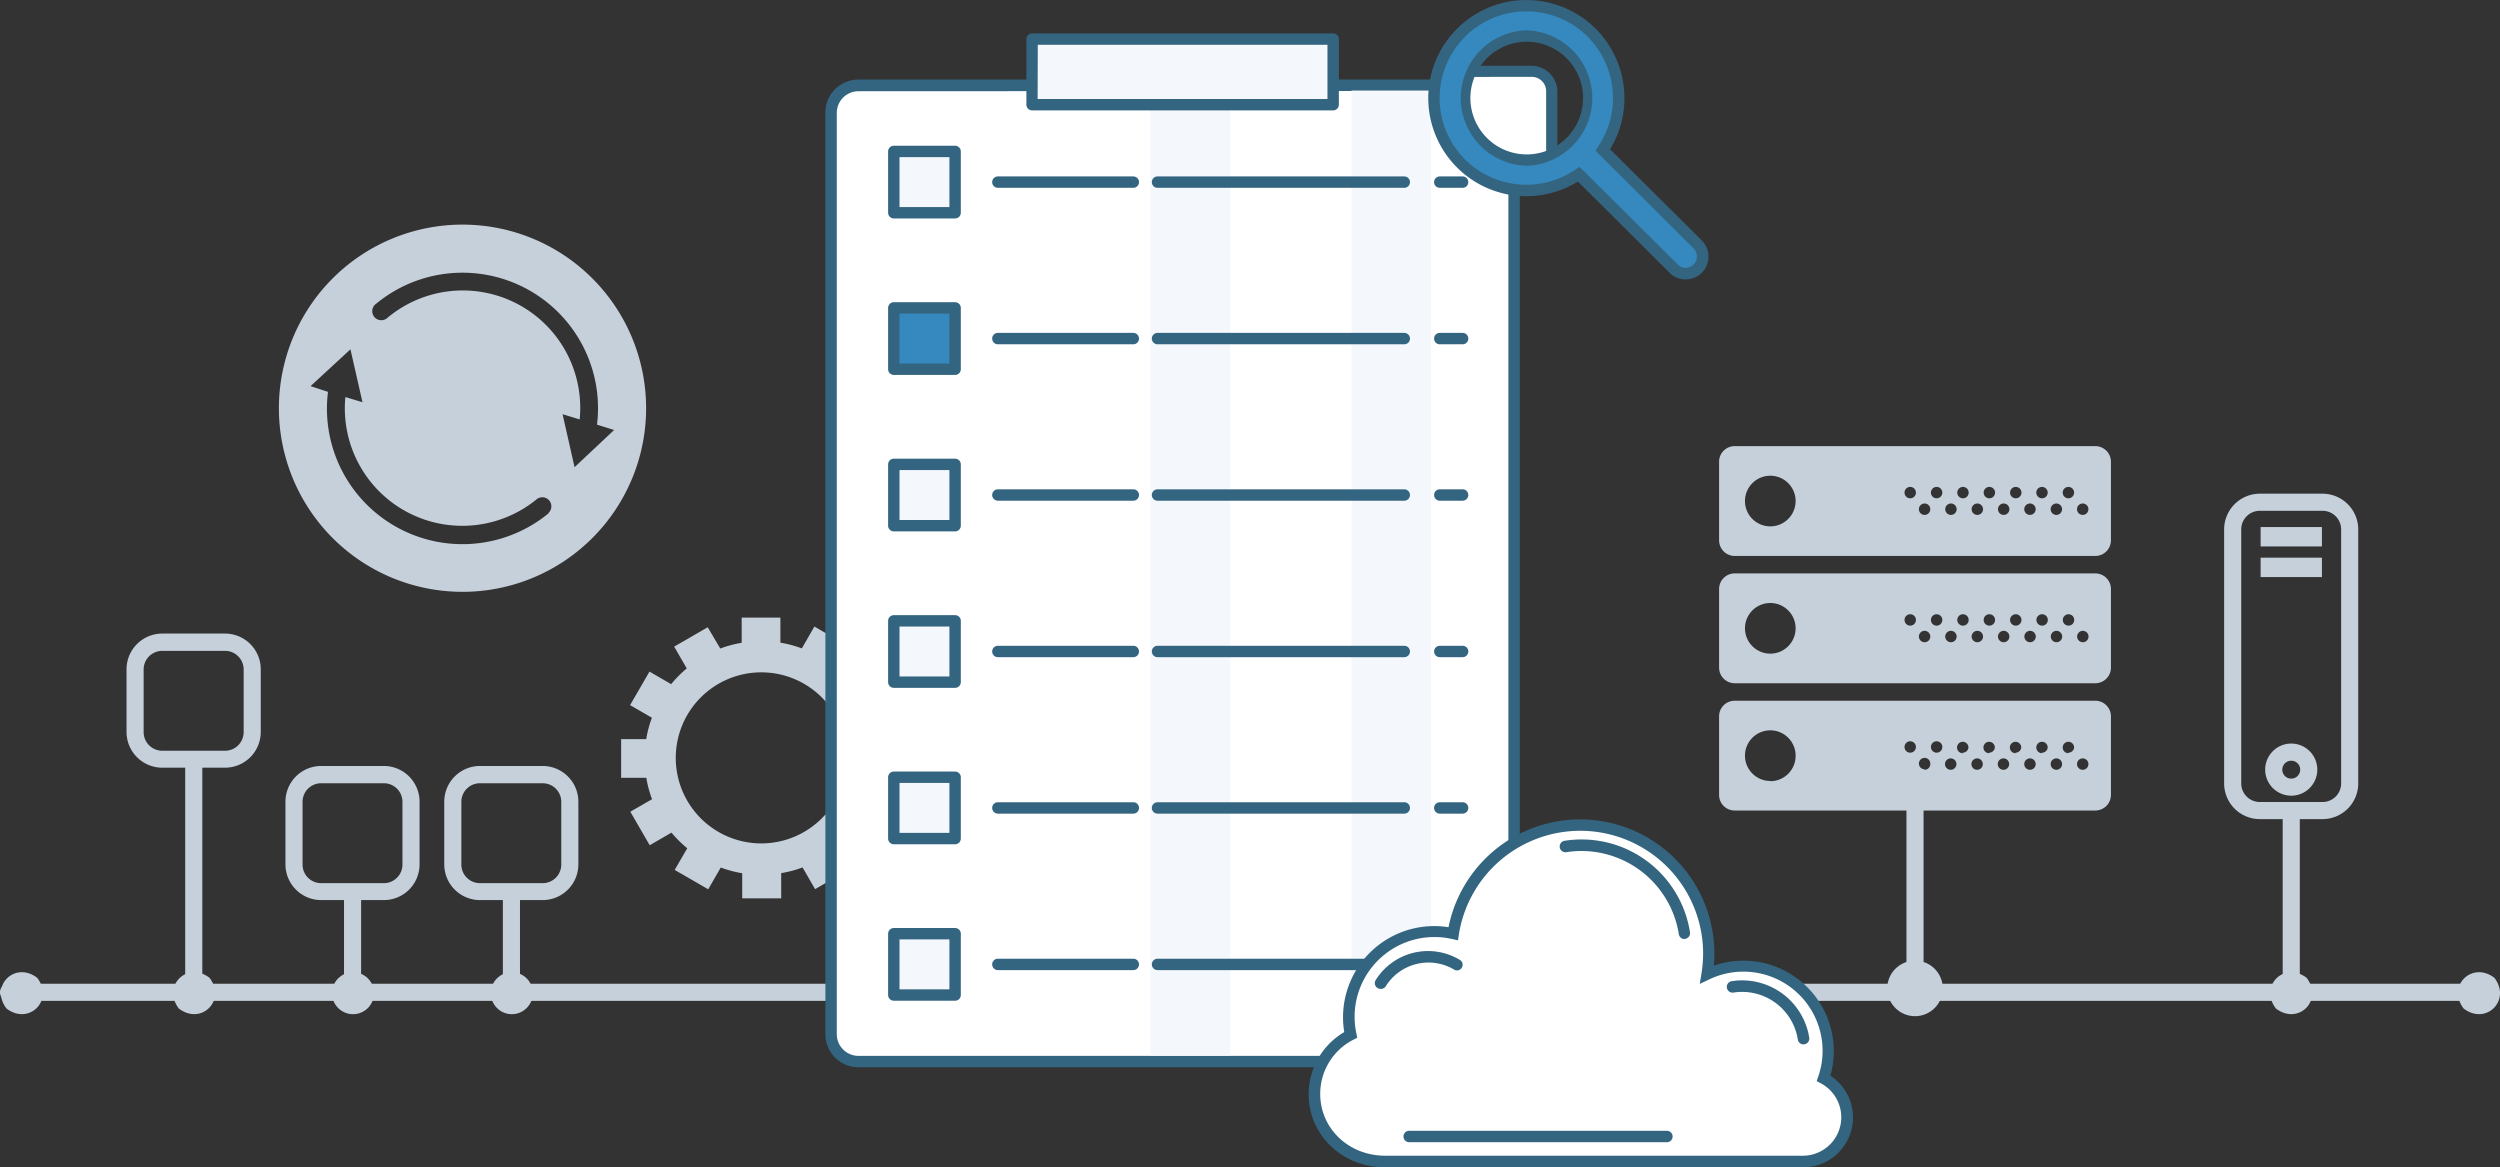 <svg xmlns="http://www.w3.org/2000/svg" viewBox="0 0 438.43 204.71"><rect x="0" y="0" width="438.43" height="204.71" fill="#333333" stroke="none"/><defs><style>.cls-1{fill:#c6d0db;}.cls-2{fill:#fff;}.cls-3{fill:#346580;}.cls-4{fill:#f4f8fd;}.cls-5{fill:#3689bf;}</style></defs><title>il_01</title><g id="Layer_2" data-name="Layer 2"><g id="Layer_7" data-name="Layer 7"><path class="cls-1" d="M335.84,175.11a1.5,1.5,0,0,1-1.5-1.5V138a1.5,1.5,0,0,1,3,0v35.59A1.5,1.5,0,0,1,335.84,175.11Z"/><circle class="cls-1" cx="335.84" cy="173.34" r="4.87"/><path class="cls-1" d="M434.75,175.52H1.5a1.5,1.5,0,0,1,0-3H434.75a1.5,1.5,0,0,1,0,3Z"/><path class="cls-1" d="M39.46,134.63h-11a6.27,6.27,0,0,1-6.27-6.26v-11a6.27,6.27,0,0,1,6.27-6.26h11a6.27,6.27,0,0,1,6.27,6.26v11A6.27,6.27,0,0,1,39.46,134.63Zm-11-20.49a3.27,3.27,0,0,0-3.27,3.26v11a3.27,3.27,0,0,0,3.27,3.26h11a3.27,3.27,0,0,0,3.27-3.26v-11a3.27,3.27,0,0,0-3.27-3.26Z"/><rect class="cls-1" x="32.48" y="133.13" width="3" height="41.82"/><path class="cls-1" d="M36.75,171.48c3,3.94-1.45,8.39-5.39,5.39C28.36,172.93,32.81,168.48,36.75,171.48Z"/><rect class="cls-1" x="400.32" y="142.14" width="3" height="32.81"/><path class="cls-1" d="M404.52,171.48c3,3.94-1.45,8.39-5.39,5.39C396.13,172.93,400.58,168.48,404.52,171.48Z"/><path class="cls-1" d="M6.53,171.48c3,3.94-1.45,8.39-5.39,5.39C-1.86,172.93,2.59,168.48,6.53,171.48Z"/><path class="cls-1" d="M437.45,171.48c3,3.94-1.46,8.39-5.4,5.39C429.05,172.93,433.51,168.48,437.45,171.48Z"/><path class="cls-1" d="M67.32,157.85h-11a6.27,6.27,0,0,1-6.26-6.26v-11a6.27,6.27,0,0,1,6.26-6.26h11a6.27,6.27,0,0,1,6.26,6.26v11A6.27,6.27,0,0,1,67.32,157.85Zm-11-20.49a3.26,3.26,0,0,0-3.26,3.26v11a3.26,3.26,0,0,0,3.26,3.26h11a3.26,3.26,0,0,0,3.26-3.26v-11a3.26,3.26,0,0,0-3.26-3.26Z"/><rect class="cls-1" x="60.33" y="156.35" width="3" height="18.6"/><circle class="cls-1" cx="61.91" cy="174.18" r="3.68"/><path class="cls-1" d="M95.17,157.85h-11a6.27,6.27,0,0,1-6.26-6.26v-11a6.27,6.27,0,0,1,6.26-6.26h11a6.27,6.27,0,0,1,6.26,6.26v11A6.27,6.27,0,0,1,95.17,157.85Zm-11-20.49a3.26,3.26,0,0,0-3.26,3.26v11a3.26,3.26,0,0,0,3.26,3.26h11a3.26,3.26,0,0,0,3.26-3.26v-11a3.26,3.26,0,0,0-3.26-3.26Z"/><rect class="cls-1" x="88.19" y="156.35" width="3" height="18.6"/><circle class="cls-1" cx="89.76" cy="174.18" r="3.68"/><path class="cls-1" d="M158.09,136.22v-6.79h-4.42a19.77,19.77,0,0,0-1-3.75l3.81-2.19-3.4-5.88-3.82,2.21a21,21,0,0,0-2.76-2.74l2.2-3.8-5.88-3.4-2.2,3.83a19.81,19.81,0,0,0-3.76-1v-4.4h-6.79v4.42a20.55,20.55,0,0,0-3.75,1L124.11,110l-5.88,3.4,2.21,3.82a21,21,0,0,0-2.74,2.76l-3.8-2.2-3.4,5.88,3.83,2.21a19.71,19.71,0,0,0-1,3.75h-4.4v6.79h4.42a19.77,19.77,0,0,0,1,3.75l-3.81,2.19,3.4,5.88,3.82-2.21a20.42,20.42,0,0,0,2.76,2.74l-2.2,3.8,5.88,3.4,2.2-3.82a20.56,20.56,0,0,0,3.76,1v4.4H137v-4.42a19.77,19.77,0,0,0,3.75-1l2.19,3.81,5.88-3.4-2.21-3.82a21,21,0,0,0,2.74-2.76l3.8,2.2,3.4-5.88L152.7,140a19.81,19.81,0,0,0,1-3.76Zm-24.58,11.69a15,15,0,1,1,15-15A15,15,0,0,1,133.51,147.91Z"/><rect class="cls-2" x="145.75" y="14.95" width="119.79" height="171.22" rx="4.8" ry="4.8"/><path class="cls-3" d="M260.73,187.17H150.55a5.8,5.8,0,0,1-5.8-5.79V19.75a5.8,5.8,0,0,1,5.8-5.8H260.73a5.8,5.8,0,0,1,5.8,5.8V181.38A5.8,5.8,0,0,1,260.73,187.17ZM150.55,16a3.8,3.8,0,0,0-3.8,3.8V181.38a3.8,3.8,0,0,0,3.8,3.79H260.73a3.8,3.8,0,0,0,3.8-3.79V19.75a3.8,3.8,0,0,0-3.8-3.8Z"/><rect class="cls-4" x="201.75" y="15.88" width="14" height="169.25"/><rect class="cls-4" x="237" y="15.88" width="14" height="169.25"/><rect class="cls-4" x="156.75" y="26.56" width="10.75" height="10.75"/><path class="cls-3" d="M167.5,38.31H156.75a1,1,0,0,1-1-1V26.56a1,1,0,0,1,1-1H167.5a1,1,0,0,1,1,1V37.31A1,1,0,0,1,167.5,38.31Zm-9.75-2h8.75V27.56h-8.75Z"/><rect class="cls-5" x="156.75" y="54" width="10.75" height="10.75"/><path class="cls-3" d="M167.5,65.75H156.75a1,1,0,0,1-1-1V54a1,1,0,0,1,1-1H167.5a1,1,0,0,1,1,1V64.75A1,1,0,0,1,167.5,65.75Zm-9.75-2h8.75V55h-8.75Z"/><rect class="cls-4" x="156.75" y="81.44" width="10.75" height="10.75"/><path class="cls-3" d="M167.5,93.19H156.75a1,1,0,0,1-1-1V81.44a1,1,0,0,1,1-1H167.5a1,1,0,0,1,1,1V92.19A1,1,0,0,1,167.5,93.19Zm-9.75-2h8.75V82.44h-8.75Z"/><rect class="cls-4" x="156.75" y="108.88" width="10.75" height="10.75"/><path class="cls-3" d="M167.5,120.63H156.75a1,1,0,0,1-1-1V108.88a1,1,0,0,1,1-1H167.5a1,1,0,0,1,1,1v10.75A1,1,0,0,1,167.5,120.63Zm-9.75-2h8.75v-8.75h-8.75Z"/><rect class="cls-4" x="156.75" y="136.31" width="10.75" height="10.75"/><path class="cls-3" d="M167.5,148.06H156.75a1,1,0,0,1-1-1V136.31a1,1,0,0,1,1-1H167.5a1,1,0,0,1,1,1v10.75A1,1,0,0,1,167.5,148.06Zm-9.75-2h8.75v-8.75h-8.75Z"/><path class="cls-3" d="M198.75,32.94H175a1,1,0,0,1,0-2h23.75a1,1,0,1,1,0,2Z"/><path class="cls-3" d="M198.75,60.38H175a1,1,0,0,1,0-2h23.75a1,1,0,0,1,0,2Z"/><path class="cls-3" d="M198.75,87.81H175a1,1,0,0,1,0-2h23.75a1,1,0,0,1,0,2Z"/><path class="cls-3" d="M198.75,115.25H175a1,1,0,0,1,0-2h23.75a1,1,0,0,1,0,2Z"/><path class="cls-3" d="M198.75,142.69H175a1,1,0,0,1,0-2h23.75a1,1,0,0,1,0,2Z"/><path class="cls-3" d="M198.75,170.13H175a1,1,0,0,1,0-2h23.75a1,1,0,0,1,0,2Z"/><rect class="cls-4" x="156.75" y="163.75" width="10.75" height="10.75"/><path class="cls-3" d="M167.5,175.5H156.75a1,1,0,0,1-1-1V163.75a1,1,0,0,1,1-1H167.5a1,1,0,0,1,1,1V174.5A1,1,0,0,1,167.5,175.5Zm-9.75-2h8.75v-8.75h-8.75Z"/><path class="cls-3" d="M256.5,32.94h-4a1,1,0,0,1,0-2h4a1,1,0,1,1,0,2Z"/><path class="cls-3" d="M256.5,60.38h-4a1,1,0,0,1,0-2h4a1,1,0,0,1,0,2Z"/><path class="cls-3" d="M256.5,87.81h-4a1,1,0,1,1,0-2h4a1,1,0,0,1,0,2Z"/><path class="cls-3" d="M256.5,115.25h-4a1,1,0,0,1,0-2h4a1,1,0,0,1,0,2Z"/><path class="cls-3" d="M256.5,142.69h-4a1,1,0,1,1,0-2h4a1,1,0,0,1,0,2Z"/><path class="cls-3" d="M256.5,170.13h-4a1,1,0,0,1,0-2h4a1,1,0,0,1,0,2Z"/><path class="cls-3" d="M246.25,32.94H203a1,1,0,0,1,0-2h43.27a1,1,0,1,1,0,2Z"/><path class="cls-3" d="M246.25,60.38H203a1,1,0,0,1,0-2h43.27a1,1,0,0,1,0,2Z"/><path class="cls-3" d="M246.25,87.81H203a1,1,0,1,1,0-2h43.27a1,1,0,0,1,0,2Z"/><path class="cls-3" d="M246.25,115.25H203a1,1,0,0,1,0-2h43.27a1,1,0,0,1,0,2Z"/><path class="cls-3" d="M246.25,142.69H203a1,1,0,1,1,0-2h43.27a1,1,0,0,1,0,2Z"/><path class="cls-3" d="M246.25,170.13H203a1,1,0,0,1,0-2h43.27a1,1,0,0,1,0,2Z"/><rect class="cls-4" x="180.97" y="6.86" width="52.83" height="11.5"/><path class="cls-3" d="M233.8,19.36H181a1,1,0,0,1-1-1V6.86a1,1,0,0,1,1-1H233.8a1,1,0,0,1,1,1v11.5A1,1,0,0,1,233.8,19.36Zm-51.83-2H232.8V7.86H182Z"/><path class="cls-2" d="M256.38,12.49h12.21A3.53,3.53,0,0,1,272.11,16V28.6s-9.54,3.43-13.77-1.9-2.21-14.21-2.21-14.21"/><path class="cls-3" d="M265.69,30.69c-2.87,0-6-.73-8.13-3.37-4.48-5.64-2.49-14.67-2.4-15.06l1.22.28v-1h12.21A4.53,4.53,0,0,1,273.11,16V29.3l-.66.24A22.21,22.21,0,0,1,265.69,30.69ZM257,13.49c-.36,2.2-1,8.58,2.15,12.59s9.86,2.4,12,1.79V16a2.52,2.52,0,0,0-2.52-2.52Z"/><path class="cls-5" d="M279.1,5.7a16.21,16.21,0,1,0-2.25,24.84L293.52,47.1a3,3,0,0,0,4.19,0l.05,0a3,3,0,0,0,0-4.2L281.08,26.29A16.23,16.23,0,0,0,279.1,5.7Zm-3.71,19.16a10.88,10.88,0,1,1-.05-15.38A10.88,10.88,0,0,1,275.39,24.86Z"/><path class="cls-3" d="M295.61,49a3.93,3.93,0,0,1-2.8-1.16l-16.09-16a17.2,17.2,0,1,1,5.64-5.67l16.09,16A4,4,0,0,1,295.62,49ZM277,29.25l17.25,17.14a2,2,0,0,0,1.39.58h0A2,2,0,0,0,297,43.56L279.78,26.41l.47-.68a15.22,15.22,0,0,0-1.86-19.32h0A15.1,15.1,0,0,0,267.68,2h-.05a15.2,15.2,0,1,0,8.66,27.72Zm-9.29-.18a11.88,11.88,0,0,1,0-23.75h0a11.88,11.88,0,0,1,0,23.75Zm0-21.75h0a9.88,9.88,0,1,0,7,2.87A9.85,9.85,0,0,0,267.65,7.32Z"/><path class="cls-1" d="M81.11,39.39a32.2,32.2,0,1,0,32.2,32.2A32.2,32.2,0,0,0,81.11,39.39ZM96.23,90A23.77,23.77,0,0,1,57.52,68.72l-3.06-1,7-6.46,2.11,9.28-3-.91A20.6,20.6,0,0,0,94.2,87.49a1.59,1.59,0,0,1,2,2.46Zm4.53-8.07-2.1-9.29,3,.92A20.6,20.6,0,0,0,68,55.69a1.59,1.59,0,1,1-2-2.45A23.77,23.77,0,0,1,104.7,74.47l3,.94Z"/><path class="cls-1" d="M367.46,122.89H304.22a2.73,2.73,0,0,0-2.74,2.74V139.4a2.73,2.73,0,0,0,2.74,2.74h63.24a2.74,2.74,0,0,0,2.74-2.74V125.63A2.74,2.74,0,0,0,367.46,122.89Zm-57,14.07a4.44,4.44,0,1,1,4.44-4.44A4.44,4.44,0,0,1,310.43,137ZM335,132a1,1,0,1,1,1-1A1,1,0,0,1,335,132Zm2.52,2.91a1,1,0,1,1,1-1A1,1,0,0,1,337.48,135Zm2.11-2.91a1,1,0,1,1,1-1A1,1,0,0,1,339.59,132ZM342.1,135a1,1,0,1,1,1-1A1,1,0,0,1,342.1,135Zm2.11-2.91a1,1,0,1,1,1-1A1,1,0,0,1,344.21,132Zm2.52,2.91a1,1,0,1,1,1-1A1,1,0,0,1,346.73,135Zm2.11-2.91a1,1,0,1,1,1-1A1,1,0,0,1,348.84,132Zm2.51,2.91a1,1,0,1,1,1-1A1,1,0,0,1,351.35,135Zm2.12-2.91a1,1,0,1,1,1-1A1,1,0,0,1,353.47,132ZM356,135a1,1,0,1,1,1-1A1,1,0,0,1,356,135Zm2.11-2.91a1,1,0,1,1,1-1A1,1,0,0,1,358.09,132Zm2.52,2.91a1,1,0,1,1,1-1A1,1,0,0,1,360.61,135Zm2.11-2.91a1,1,0,1,1,1-1A1,1,0,0,1,362.72,132Zm2.51,2.91a1,1,0,1,1,1-1A1,1,0,0,1,365.23,135Z"/><path class="cls-1" d="M367.46,100.56H304.22a2.74,2.74,0,0,0-2.74,2.74v13.78a2.74,2.74,0,0,0,2.74,2.74h63.24a2.74,2.74,0,0,0,2.74-2.74V103.3A2.74,2.74,0,0,0,367.46,100.56Zm-57,14.07a4.44,4.44,0,1,1,4.44-4.44A4.44,4.44,0,0,1,310.43,114.63ZM335,109.72a1,1,0,1,1,1-1A1,1,0,0,1,335,109.72Zm2.52,2.91a1,1,0,1,1,1-1A1,1,0,0,1,337.48,112.63Zm2.11-2.91a1,1,0,1,1,1-1A1,1,0,0,1,339.59,109.72Zm2.51,2.91a1,1,0,1,1,1-1A1,1,0,0,1,342.1,112.63Zm2.11-2.91a1,1,0,1,1,1-1A1,1,0,0,1,344.21,109.72Zm2.52,2.91a1,1,0,1,1,1-1A1,1,0,0,1,346.73,112.63Zm2.11-2.91a1,1,0,1,1,1-1A1,1,0,0,1,348.84,109.72Zm2.51,2.91a1,1,0,1,1,1-1A1,1,0,0,1,351.35,112.63Zm2.12-2.91a1,1,0,1,1,1-1A1,1,0,0,1,353.47,109.72Zm2.51,2.91a1,1,0,1,1,1-1A1,1,0,0,1,356,112.63Zm2.11-2.91a1,1,0,1,1,1-1A1,1,0,0,1,358.09,109.72Zm2.52,2.91a1,1,0,1,1,1-1A1,1,0,0,1,360.61,112.63Zm2.11-2.91a1,1,0,1,1,1-1A1,1,0,0,1,362.72,109.72Zm2.51,2.91a1,1,0,1,1,1-1A1,1,0,0,1,365.23,112.63Z"/><path class="cls-1" d="M367.46,78.24H304.22A2.73,2.73,0,0,0,301.48,81V94.76a2.74,2.74,0,0,0,2.74,2.74h63.24a2.74,2.74,0,0,0,2.74-2.74V81A2.74,2.74,0,0,0,367.46,78.24Zm-57,14.07a4.44,4.44,0,1,1,4.44-4.44A4.44,4.44,0,0,1,310.43,92.31ZM335,87.39a1,1,0,1,1,1-1A1,1,0,0,1,335,87.39Zm2.52,2.91a1,1,0,1,1,1-1A1,1,0,0,1,337.48,90.3Zm2.11-2.91a1,1,0,1,1,1-1A1,1,0,0,1,339.59,87.39Zm2.51,2.91a1,1,0,1,1,1-1A1,1,0,0,1,342.1,90.3Zm2.11-2.91a1,1,0,1,1,1-1A1,1,0,0,1,344.21,87.39Zm2.52,2.91a1,1,0,1,1,1-1A1,1,0,0,1,346.73,90.3Zm2.11-2.91a1,1,0,1,1,1-1A1,1,0,0,1,348.84,87.39Zm2.51,2.91a1,1,0,1,1,1-1A1,1,0,0,1,351.35,90.3Zm2.12-2.91a1,1,0,1,1,1-1A1,1,0,0,1,353.47,87.39ZM356,90.3a1,1,0,1,1,1-1A1,1,0,0,1,356,90.3Zm2.11-2.91a1,1,0,1,1,1-1A1,1,0,0,1,358.09,87.39Zm2.52,2.91a1,1,0,1,1,1-1A1,1,0,0,1,360.61,90.3Zm2.11-2.91a1,1,0,1,1,1-1A1,1,0,0,1,362.72,87.39Zm2.51,2.91a1,1,0,1,1,1-1A1,1,0,0,1,365.23,90.3Z"/><path class="cls-2" d="M236.86,181.48a14.62,14.62,0,0,1-.33-3.12,15,15,0,0,1,18.33-14.66,22.55,22.55,0,0,1,44.82,3.5,21.69,21.69,0,0,1-.3,3.63,14.87,14.87,0,0,1,20.44,18.28,7.74,7.74,0,0,1-3.59,14.6H242.9c-7.21,0-12.4-5.38-12.4-11.84A11.68,11.68,0,0,1,236.86,181.48Z"/><path class="cls-3" d="M316.23,204.71H242.9c-7.51,0-13.4-5.64-13.4-12.84A12.63,12.63,0,0,1,235.74,181a16.34,16.34,0,0,1-.21-2.59,16,16,0,0,1,16-16,15.05,15.05,0,0,1,2.5.2,23.54,23.54,0,0,1,46.62,4.67c0,.68,0,1.37-.09,2.06A15.87,15.87,0,0,1,321,188.65a8.74,8.74,0,0,1-4.78,16.06Zm-64.67-40.38a14,14,0,0,0-14,14,13.78,13.78,0,0,0,.31,2.91l.15.75-.68.35a10.65,10.65,0,0,0-5.81,9.5c0,6.08,5,10.84,11.4,10.84h73.33A6.74,6.74,0,0,0,319.35,190l-.75-.4.27-.81a13.6,13.6,0,0,0,.76-4.51,13.89,13.89,0,0,0-19.82-12.55l-1.72.82.31-1.88a22.65,22.65,0,0,0,.28-3.47,21.55,21.55,0,0,0-42.83-3.35l-.16,1.06-1.05-.24A14,14,0,0,0,251.56,164.33Z"/><path class="cls-3" d="M316.29,183.16a1,1,0,0,1-1-.85A9.89,9.89,0,0,0,304,174.07a1,1,0,0,1-.31-2,11.92,11.92,0,0,1,13.6,9.91,1,1,0,0,1-.83,1.15Z"/><path class="cls-3" d="M242.1,173.42a1,1,0,0,1-.52-.15,1,1,0,0,1-.33-1.38,10.82,10.82,0,0,1,14.9-3.47,1,1,0,0,1-1,1.7A8.83,8.83,0,0,0,243,173,1,1,0,0,1,242.1,173.42Z"/><path class="cls-3" d="M295.42,164.68a1,1,0,0,1-1-.84,17.29,17.29,0,0,0-19.73-14.39,1,1,0,1,1-.31-2,19.25,19.25,0,0,1,22,16.05,1,1,0,0,1-.83,1.14Z"/><path class="cls-3" d="M292.33,200.31h-45.2a1,1,0,0,1,0-2h45.2a1,1,0,0,1,0,2Z"/><path class="cls-1" d="M407.31,143.65h-11a6.27,6.27,0,0,1-6.26-6.26V92.84a6.27,6.27,0,0,1,6.26-6.26h11a6.27,6.27,0,0,1,6.26,6.26v44.55A6.27,6.27,0,0,1,407.31,143.65Zm-11-54.07a3.26,3.26,0,0,0-3.26,3.26v44.55a3.26,3.26,0,0,0,3.26,3.26h11a3.26,3.26,0,0,0,3.26-3.26V92.84a3.26,3.26,0,0,0-3.26-3.26Z"/><path class="cls-1" d="M401.82,139.54a4.57,4.57,0,1,1,4.57-4.57A4.57,4.57,0,0,1,401.82,139.54Zm0-6.13a1.57,1.57,0,1,0,1.57,1.56A1.56,1.56,0,0,0,401.82,133.41Z"/><rect class="cls-1" x="396.45" y="92.43" width="10.75" height="3.4"/><rect class="cls-1" x="396.45" y="97.8" width="10.75" height="3.4"/></g></g></svg>